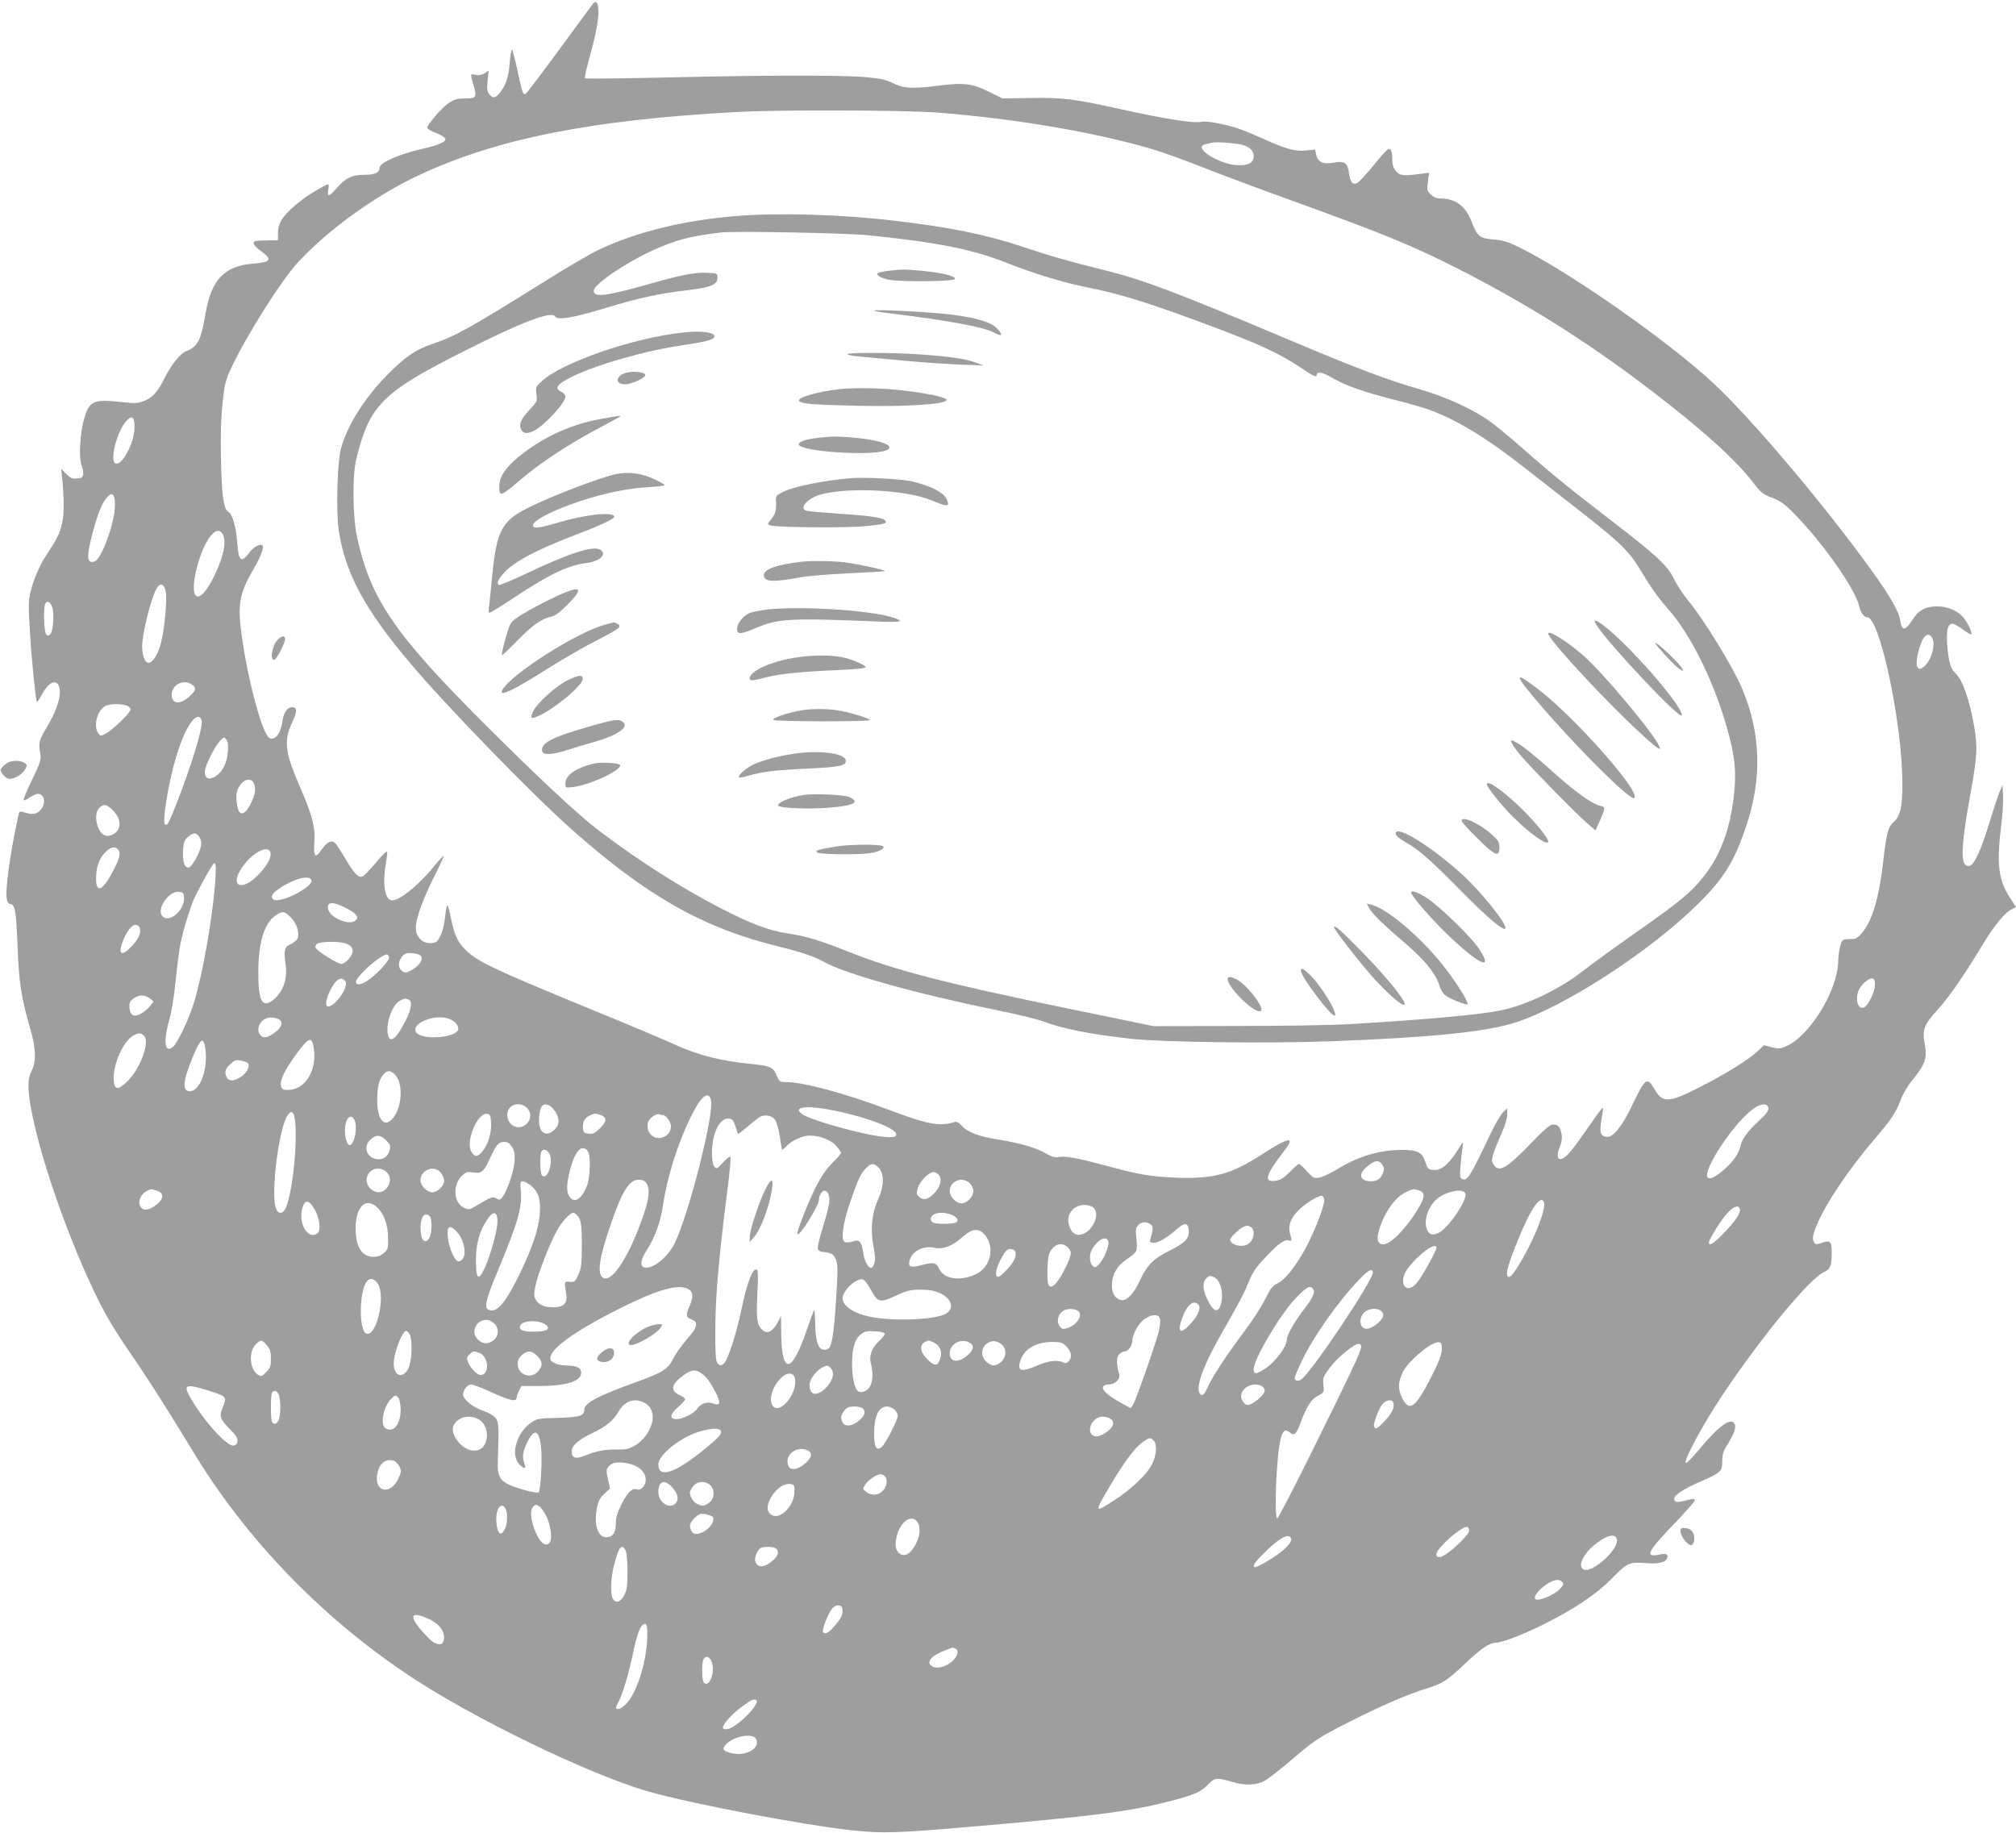 <?xml version="1.0" standalone="no"?>
<!DOCTYPE svg PUBLIC "-//W3C//DTD SVG 20010904//EN"
 "http://www.w3.org/TR/2001/REC-SVG-20010904/DTD/svg10.dtd">
<svg version="1.0" xmlns="http://www.w3.org/2000/svg"
 width="1280pt" height="1164pt" viewBox="0 0 1280 1164"
 preserveAspectRatio="xMidYMid meet">
<g transform="translate(0,1164) scale(0.1,-0.1)"
fill="#9e9e9e" stroke="none">
<path d="M3754 11602 c-11 -15 -107 -145 -213 -290 -106 -144 -198 -265 -203
-268 -17 -10 -24 11 -53 152 -16 73 -31 131 -35 129 -4 -2 -10 -37 -13 -77 -7
-89 -20 -135 -50 -178 -35 -52 -54 -60 -78 -31 -17 20 -18 33 -13 89 l7 64
-26 -17 c-18 -11 -36 -15 -57 -10 -35 8 -35 6 -14 -64 23 -80 19 -86 -52 -86
-49 0 -68 -5 -102 -27 -47 -31 -145 -145 -139 -161 2 -7 28 -21 58 -32 30 -12
55 -28 57 -37 4 -19 -48 -41 -150 -64 -146 -33 -268 -87 -268 -119 0 -31 -30
-45 -99 -45 -77 0 -119 -21 -179 -91 -42 -49 -56 -50 -48 -4 4 19 4 35 0 35
-13 0 -117 -61 -159 -93 -119 -91 -160 -145 -160 -212 l0 -50 -55 -1 c-92 -2
-100 -3 -100 -19 0 -8 19 -29 43 -46 79 -58 71 -73 -48 -83 -181 -15 -264
-103 -300 -317 -29 -170 -49 -210 -123 -239 -39 -15 -96 -87 -140 -176 -42
-84 -75 -120 -128 -140 -42 -16 -57 -16 -159 -5 -142 15 -176 5 -205 -61 -38
-88 -56 -286 -30 -348 6 -15 10 -39 8 -52 -2 -19 -10 -24 -39 -26 -30 -3 -42
3 -69 29 l-32 33 8 -75 c5 -40 9 -117 8 -169 -1 -110 -22 -175 -94 -280 -55
-80 -96 -173 -116 -258 -14 -58 -14 -91 -4 -252 11 -184 37 -440 44 -447 2 -3
17 19 33 49 52 97 113 102 113 9 -1 -54 -32 -134 -89 -229 -43 -71 -47 -90
-35 -159 6 -37 0 -54 -50 -159 -31 -64 -56 -123 -56 -130 0 -9 11 -6 36 11 20
14 44 25 53 25 46 0 56 -66 15 -106 -25 -26 -51 -28 -110 -9 -17 5 -22 2 -26
-17 -54 -243 -88 -489 -74 -541 3 -15 13 -27 21 -27 30 0 38 -45 46 -259 8
-234 25 -340 78 -521 39 -130 43 -218 12 -278 -25 -50 -27 -106 -6 -228 60
-348 289 -978 481 -1327 31 -56 100 -165 154 -242 94 -135 237 -358 389 -610
337 -559 809 -1051 1366 -1425 406 -273 1150 -634 1530 -744 274 -78 993 -215
1305 -248 185 -19 282 -16 755 25 802 69 1018 98 1290 171 125 34 161 51 206
97 43 44 52 45 163 13 74 -21 146 -18 194 9 23 12 96 69 162 125 153 132 187
154 378 250 203 103 365 173 487 211 109 34 132 49 260 171 88 83 144 120 181
120 40 0 185 56 319 124 189 96 326 189 416 281 100 103 113 109 214 101 86
-7 129 3 140 32 9 24 -7 32 -49 22 -95 -21 -76 19 84 185 77 80 140 151 140
159 0 12 -8 12 -55 0 -58 -15 -75 -13 -75 11 0 23 61 62 161 106 136 59 144
66 144 131 0 45 6 65 38 115 45 74 55 114 33 132 -28 24 -100 -32 -206 -158
-61 -73 -96 -108 -98 -98 -6 28 116 252 228 420 244 368 562 754 652 791 39
17 48 41 48 125 0 69 -9 78 -60 61 -36 -12 -43 -12 -51 1 -14 22 -11 45 16
110 54 134 203 356 368 548 104 122 133 165 163 243 14 38 45 92 68 120 90
110 104 149 86 244 -16 86 -4 119 82 213 70 76 165 213 288 416 71 118 137
198 181 221 l29 15 -42 65 c-70 111 -81 209 -53 445 9 70 15 158 13 195 l-3
69 -18 -39 c-9 -21 -38 -107 -63 -190 -55 -182 -100 -280 -131 -284 -57 -8
-56 103 6 448 45 248 48 305 26 436 -30 170 -74 298 -119 339 -32 29 -46 80
-53 186 -6 90 4 129 34 129 8 0 38 -16 65 -36 27 -20 51 -34 54 -31 9 9 -26
81 -54 111 -39 41 -98 66 -162 66 -75 0 -118 -23 -159 -87 -44 -70 -67 -70
-76 -3 -8 57 -64 155 -183 320 -306 424 -773 976 -1012 1195 -293 270 -908
699 -1219 852 -76 38 -108 48 -167 52 -89 8 -104 20 -139 110 -39 104 -103
151 -203 151 -22 0 -41 9 -58 25 -23 23 -25 30 -18 82 l7 56 -64 -8 c-100 -13
-120 -11 -146 19 -16 19 -23 40 -23 71 0 54 -8 75 -25 68 -8 -2 -51 -49 -95
-104 -45 -54 -90 -104 -101 -110 -30 -15 -46 3 -54 62 -9 66 -28 79 -99 66
-66 -12 -100 4 -110 53 l-6 31 -54 -6 c-67 -9 -133 9 -271 72 -55 25 -130 56
-166 68 -76 26 -202 49 -229 42 -46 -12 -231 17 -510 79 -303 67 -370 75 -575
72 l-180 -3 -85 42 c-109 54 -160 60 -331 38 -157 -20 -216 -16 -284 19 -39
20 -75 27 -165 36 -155 14 -657 13 -1272 -2 -279 -6 -510 -9 -514 -5 -4 3 12
73 35 154 42 151 59 260 47 307 -8 32 -16 32 -42 -2z m2201 -677 c495 -39 993
-124 1358 -231 65 -19 206 -70 315 -113 108 -43 384 -146 614 -229 536 -194
723 -271 993 -407 451 -228 838 -471 1235 -774 337 -257 550 -449 662 -596 48
-62 61 -73 118 -95 52 -19 80 -39 140 -100 178 -178 392 -483 415 -590 8 -39
31 -70 52 -70 72 0 205 -593 220 -985 7 -189 -6 -272 -52 -312 -38 -34 -47
-68 -70 -268 -19 -160 -46 -275 -83 -357 -30 -66 -74 -117 -101 -119 -9 0 -29
-2 -46 -2 -27 -2 -31 -7 -42 -47 -6 -25 -12 -68 -12 -95 -3 -182 -180 -472
-329 -537 -39 -17 -49 -18 -93 -7 l-49 13 -38 -36 c-56 -54 -209 -149 -375
-233 -193 -98 -230 -99 -282 -11 -47 81 -58 74 -140 -97 -64 -136 -123 -210
-163 -205 -41 5 -48 28 -34 109 7 40 11 74 8 76 -2 2 -41 -50 -87 -117 -46
-67 -100 -142 -122 -166 -64 -73 -99 -50 -61 41 10 25 13 50 9 74 -9 47 -21
61 -54 61 -20 0 -51 -26 -141 -119 -154 -160 -202 -188 -236 -136 -14 22 -14
29 -1 72 8 26 31 84 51 128 21 47 36 96 36 119 l0 39 -26 -24 c-14 -13 -51
-76 -81 -139 -128 -269 -146 -299 -178 -286 -16 6 -17 15 -12 84 4 42 9 95 13
117 4 34 4 37 -7 20 -77 -126 -124 -169 -181 -163 -30 3 -35 8 -49 53 -20 59
-48 74 -144 74 -140 1 -279 -39 -409 -119 -46 -28 -99 -53 -120 -57 -34 -5
-39 -2 -78 41 -23 25 -46 46 -50 46 -5 0 -31 -22 -57 -49 -33 -34 -60 -52 -84
-56 -88 -17 -76 30 48 190 74 94 27 86 -144 -25 -192 -125 -306 -156 -541
-147 -162 6 -239 19 -450 77 -180 48 -255 62 -297 54 -25 -5 -44 1 -85 24 -62
36 -164 65 -300 87 -122 19 -193 46 -230 86 -22 24 -34 30 -51 24 -94 -28
-168 -14 -420 81 -273 103 -536 174 -648 174 -38 0 -41 2 -59 44 -21 50 -41
59 -160 71 -195 19 -340 56 -490 125 -69 31 -276 119 -460 194 -717 295 -798
333 -877 419 -43 46 -61 92 -84 207 -6 33 -15 60 -19 60 -4 0 -10 -33 -14 -72
-4 -43 -16 -91 -29 -118 -20 -40 -26 -45 -60 -48 -53 -4 -97 39 -97 96 0 59
42 176 115 323 37 72 64 133 62 135 -2 2 -27 -25 -56 -60 -107 -132 -237 -235
-280 -221 -40 12 -53 116 -30 239 5 31 9 62 7 68 -3 7 -35 -25 -72 -70 -37
-44 -75 -83 -83 -86 -27 -11 -52 14 -107 107 -30 51 -61 99 -70 106 -22 19
-50 5 -81 -39 -44 -64 -55 -54 -49 43 7 95 -13 171 -96 362 -90 206 -99 283
-46 395 34 72 34 100 1 100 -31 0 -55 -35 -62 -92 -10 -75 -49 -124 -83 -103
-45 28 -133 352 -175 647 -28 199 -16 267 73 422 49 84 70 141 58 153 -14 14
-59 -11 -84 -47 -15 -22 -34 -39 -43 -40 -20 0 -26 20 -34 120 -8 93 -31 167
-55 180 -30 16 -42 100 -47 335 -3 155 0 260 10 356 13 121 19 145 54 220 99
212 319 559 428 677 190 205 493 423 763 549 498 233 1096 352 2022 402 271
15 1069 12 1275 -4z m1935 -205 c45 -13 70 -38 70 -71 0 -44 -37 -63 -113 -57
-89 7 -217 75 -217 115 0 7 10 15 23 17 12 3 31 7 42 10 28 7 155 -3 195 -14z
m-7036 -1795 c-1 -100 -83 -250 -123 -226 -35 22 14 207 72 269 36 39 52 25
51 -43z m-124 -490 c0 -111 -85 -346 -130 -360 -48 -15 -52 27 -16 166 32 125
62 203 93 239 34 41 53 26 53 -45z m678 -178 c34 -41 17 -139 -47 -272 -94
-197 -166 -167 -112 47 43 169 118 275 159 225z m-356 -372 c10 -48 -6 -233
-29 -323 -17 -70 -50 -125 -76 -130 -29 -6 -50 61 -43 133 13 112 62 295 93
343 21 34 46 24 55 -23z m-722 -95 c15 -37 9 -152 -9 -174 -10 -12 -17 -14
-27 -5 -14 12 -20 161 -8 193 10 25 30 19 44 -14z m11941 -207 c19 -51 -17
-153 -64 -182 -17 -11 -22 -11 -33 3 -14 19 4 112 32 172 20 42 50 45 65 7z
m-11053 -289 c31 -22 28 -37 -18 -78 -58 -52 -110 -46 -110 14 0 62 76 101
128 64z m-414 -134 c14 -5 26 -16 26 -24 0 -19 -114 -130 -157 -153 -34 -18
-35 -17 -49 1 -31 43 -10 137 38 170 25 18 103 21 142 6z m475 -88 c14 -27
-36 -206 -124 -444 -42 -114 -83 -212 -91 -219 -25 -20 -27 16 -10 134 33 217
97 424 156 506 32 44 54 51 69 23z m168 -204 c-6 -73 -33 -126 -76 -155 -41
-28 -71 -17 -71 26 0 35 60 157 96 196 26 28 27 28 41 9 11 -13 13 -35 10 -76z
m163 -197 c17 -32 12 -74 -16 -129 -44 -89 -81 -88 -91 2 -7 55 0 85 28 119
24 32 64 36 79 8z m-895 -174 c39 -39 52 -78 39 -116 -11 -31 -56 -55 -85 -46
-53 17 -79 135 -39 175 28 28 47 25 85 -13z m551 -172 c11 -17 14 -35 10 -57
-9 -48 -58 -132 -78 -136 -26 -5 -41 42 -36 112 4 49 9 63 32 83 35 29 52 29
72 -2z m-518 -77 c20 -20 14 -52 -23 -124 -69 -138 -115 -163 -115 -63 0 71
18 126 56 165 32 35 61 43 82 22z m970 -25 c4 -30 -23 -80 -72 -131 -119 -126
-200 -73 -94 61 68 86 158 124 166 70z m-348 -95 c0 -199 -80 -679 -146 -877
-31 -94 -98 -233 -124 -256 -53 -48 -65 30 -26 166 15 51 31 150 41 249 9 91
23 199 31 240 18 91 68 249 96 305 55 108 111 205 119 205 5 0 9 -15 9 -32z
m607 -75 c17 -43 -204 -155 -242 -123 -20 17 -8 37 40 70 88 60 189 87 202 53z
m-809 -107 c9 -79 -90 -170 -136 -124 -42 42 38 162 103 156 25 -3 31 -8 33
-32z m1036 -75 c63 -33 78 -57 51 -77 -41 -31 -158 19 -171 72 -13 51 31 53
120 5z m-359 -54 c38 -38 58 -97 45 -133 -5 -13 -25 -30 -44 -38 -40 -17 -46
-39 -33 -126 14 -92 -13 -173 -73 -224 -74 -62 -100 -18 -100 172 0 187 38
311 110 360 44 29 56 28 95 -11z m-957 -70 c7 -34 -8 -68 -50 -113 -61 -66
-89 -58 -63 17 25 71 63 121 88 117 12 -2 23 -11 25 -21z m1309 -98 c50 -19
56 -52 17 -98 -14 -17 -35 -31 -47 -31 -21 0 -136 70 -158 96 -9 11 -9 17 1
29 15 18 143 21 187 4z m477 -81 c14 -22 -16 -64 -64 -89 -29 -16 -37 -17 -55
-5 -28 19 -30 57 -4 90 18 23 27 27 67 24 29 -2 49 -9 56 -20z m-204 -9 c0
-23 -89 -116 -141 -148 -40 -25 -69 -27 -69 -6 0 36 157 175 197 175 7 0 13
-9 13 -21z m-276 -152 c21 -33 -66 -157 -110 -157 -20 0 -17 37 7 90 37 82 77
108 103 67z m9710 -23 c-1 -44 -44 -131 -70 -141 -40 -15 -59 60 -29 117 18
35 64 72 84 68 12 -3 16 -15 15 -44z m-10953 -83 l24 -19 -20 -27 c-11 -15
-37 -37 -57 -49 -47 -27 -72 -15 -76 36 -2 29 2 40 24 57 33 26 74 27 105 2z
m1643 -7 c25 -10 19 -59 -15 -127 -58 -117 -101 -155 -115 -101 -18 70 25 195
76 221 29 15 33 15 54 7z m-820 -127 c25 -18 14 -50 -27 -81 -45 -34 -72 -40
-91 -21 -40 41 1 115 63 115 20 0 45 -6 55 -13z m1079 4 c33 -13 57 -39 57
-62 0 -59 -239 -77 -269 -21 -30 57 123 117 212 83z m-1938 -108 c39 -39 -27
-216 -110 -292 -59 -55 -79 -51 -83 13 -6 98 62 250 128 283 33 17 45 16 65
-4z m1077 -78 c22 -142 -55 -265 -164 -265 -32 0 -39 4 -44 26 -9 35 26 105
105 212 73 98 92 103 103 27z m-687 -13 c15 -133 -41 -270 -107 -260 -37 5
-35 60 6 166 66 173 89 194 101 94z m268 -81 c17 -17 -3 -60 -40 -86 -45 -30
-79 -32 -93 -6 -16 32 -12 51 20 83 27 26 36 30 67 25 20 -4 41 -11 46 -16z
m935 -74 c58 -62 43 -228 -26 -290 -47 -43 -87 14 -87 123 0 84 10 132 36 164
25 32 49 33 77 3z m2006 -160 c23 -87 -143 -737 -233 -916 -43 -83 -133 -156
-184 -149 -37 5 -33 46 12 115 50 78 85 175 101 283 25 173 91 384 174 555 65
133 113 175 130 112z m-1161 -59 c48 -64 -37 -149 -101 -101 -36 27 -42 83
-12 113 30 30 86 24 113 -12z m137 22 c10 -5 28 -26 40 -45 27 -43 20 -86 -18
-115 -54 -43 -96 -3 -89 87 5 72 26 95 67 73z m7738 -16 c2 -15 -14 -37 -55
-75 -72 -67 -109 -115 -119 -154 -13 -56 -43 -102 -99 -153 -101 -92 -146 -82
-97 21 60 129 188 295 277 359 46 34 88 35 93 2z m-5935 -14 c211 -43 397
-114 397 -151 0 -16 -8 -19 -47 -19 -110 0 -501 106 -555 150 -54 44 40 53
205 20z m-3428 -27 c32 -84 0 -471 -49 -588 -19 -46 -50 -47 -65 -4 -32 93 19
502 73 584 19 29 31 32 41 8z m1253 -51 c4 -63 -19 -140 -55 -182 -30 -37 -47
-38 -69 -5 -41 63 36 252 99 243 19 -3 22 -10 25 -56z m695 49 c42 -16 41 -39
-2 -83 -33 -32 -46 -39 -73 -36 -26 2 -34 8 -36 27 -6 39 7 70 36 85 32 18 43
19 75 7z m397 -1 c18 0 50 -44 50 -68 0 -35 -16 -58 -49 -72 -58 -23 -113 30
-97 93 7 28 52 59 74 52 8 -3 18 -5 22 -5z m711 -30 c11 -15 23 -58 30 -105 6
-44 13 -82 15 -84 2 -2 15 8 29 23 32 35 100 66 146 66 63 0 135 -27 168 -65
17 -20 31 -40 31 -45 0 -5 -26 -35 -58 -67 -41 -42 -70 -85 -104 -153 -54
-111 -120 -279 -115 -294 9 -26 137 179 137 219 0 25 19 55 35 55 23 0 36 -36
29 -82 -3 -24 -22 -93 -41 -155 -19 -61 -33 -120 -31 -130 2 -11 13 -19 28
-21 60 -6 72 -13 87 -49 13 -32 13 -61 3 -227 -11 -194 -24 -296 -41 -328 -5
-10 -21 -18 -35 -18 -38 0 -57 54 -58 167 -1 51 -4 89 -7 85 -3 -4 -23 -57
-44 -118 -97 -289 -163 -299 -165 -24 l-1 105 -18 -35 c-40 -75 -78 -87 -115
-37 -22 30 -25 71 -15 264 2 50 1 95 -3 99 -25 25 -63 -70 -103 -261 -27 -129
-75 -283 -101 -322 -19 -30 -46 -26 -55 7 -11 39 -10 287 2 448 11 164 36 398
71 664 12 97 19 180 15 184 -3 4 -25 -13 -47 -37 -38 -42 -40 -43 -55 -25 -20
27 -20 139 2 205 21 67 54 103 91 99 22 -2 29 -11 41 -48 8 -25 15 -47 17 -49
2 -2 29 19 61 46 32 28 67 55 78 62 32 17 76 9 96 -19z m-2671 1 c23 -43 1
-161 -31 -161 -14 0 -29 45 -29 90 0 76 35 117 60 71z m202 -131 c24 -25 29
-36 23 -58 -10 -41 -34 -62 -70 -62 -75 0 -106 79 -51 127 36 31 61 29 98 -7z
m799 -42 c16 -27 19 -44 16 -93 -5 -64 -46 -184 -76 -224 -16 -20 -20 -22 -39
-10 -23 14 -32 11 -131 -48 -41 -25 -44 -25 -77 -10 -64 31 -71 142 -13 200
27 26 34 29 73 23 54 -8 68 4 109 94 37 82 53 100 89 100 21 0 33 -8 49 -32z
m480 -25 c21 -25 18 -167 -5 -223 -33 -84 -79 -112 -110 -68 -21 30 -20 79 4
172 30 117 74 165 111 119z m-237 -33 c16 -66 -28 -161 -55 -119 -10 16 -12
119 -3 144 12 29 48 14 58 -25z m5282 -55 c14 -21 14 -30 4 -55 -15 -35 -37
-50 -75 -50 -65 0 -83 39 -37 82 57 53 84 59 108 23z m-3195 -21 c34 -36 32
-117 -5 -197 -40 -89 -51 -187 -31 -295 12 -64 14 -95 6 -115 -6 -15 -14 -27
-19 -27 -21 0 -44 43 -51 95 -10 72 -26 89 -67 73 -17 -6 -39 -8 -49 -4 -29
11 -14 119 35 260 48 139 63 171 98 209 32 34 52 34 83 1z m-3134 -19 c40 -28
37 -89 -6 -122 -56 -43 -139 32 -106 97 22 42 71 53 112 25z m352 -11 c12 -15
21 -38 21 -51 0 -32 -42 -73 -75 -73 -34 0 -75 42 -75 76 0 68 88 100 129 48z
m3166 -19 c17 -28 2 -76 -35 -113 -38 -38 -65 -45 -92 -22 -20 16 -21 21 -10
58 14 47 74 105 104 100 12 -2 26 -12 33 -23z m-1861 -47 c30 -42 14 -127 -55
-302 -84 -211 -177 -335 -224 -296 -34 29 -20 126 51 331 74 218 119 289 180
289 23 0 38 -7 48 -22z m2053 0 c14 -13 23 -33 23 -50 0 -36 -40 -78 -75 -78
-35 0 -75 42 -75 78 0 64 79 95 127 50z m-2783 -18 c47 -41 60 -86 53 -179 -7
-89 -43 -201 -114 -351 -83 -177 -143 -260 -188 -260 -59 0 -52 43 41 265 121
290 149 387 141 488 -5 61 -4 67 13 67 11 0 35 -14 54 -30z m-2375 -31 c44
-15 42 -49 -6 -88 -47 -38 -89 -41 -104 -7 -14 30 6 75 41 93 31 16 30 16 69
2z m8015 1 c36 -13 33 -43 -12 -117 -73 -122 -172 -223 -218 -223 -37 0 -46
30 -28 91 32 108 100 205 166 238 49 24 57 25 92 11z m290 -17 c15 -39 -108
-221 -169 -250 -40 -19 -62 -13 -76 24 -20 53 6 136 59 186 54 51 172 77 186
40z m-896 -40 c5 -31 -63 -206 -119 -309 -66 -119 -132 -202 -178 -222 -30
-14 -43 -30 -79 -102 -23 -47 -83 -139 -133 -205 -107 -142 -203 -288 -230
-350 -22 -51 -37 -63 -51 -44 -30 46 26 192 167 434 54 93 111 199 126 235 43
107 56 127 132 206 75 80 116 108 141 98 18 -7 19 -1 7 43 -15 51 4 102 58
153 46 45 127 93 146 87 6 -2 11 -13 13 -24z m1395 -17 c14 -37 -51 -208 -135
-356 -59 -102 -85 -132 -97 -111 -11 18 8 84 66 226 82 202 146 295 166 241z
m-7807 -42 c33 -56 43 -134 21 -153 -59 -48 -124 58 -98 157 16 58 42 56 77
-4z m398 11 c44 -41 69 -110 70 -193 1 -69 -1 -75 -27 -98 -19 -16 -40 -24
-65 -24 -74 1 -114 62 -114 179 -1 138 64 203 136 136z m4548 -2 c51 -46 -16
-173 -93 -173 -32 0 -56 28 -65 76 -11 60 36 113 100 114 23 0 47 -7 58 -17z
m4104 -7 c9 -24 -26 -77 -99 -153 -66 -68 -97 -88 -97 -62 0 20 81 149 119
189 39 41 68 51 77 26z m-7888 -66 c8 -79 -85 -365 -118 -365 -12 0 -16 19
-18 89 -3 106 19 194 69 269 37 57 62 59 67 7z m506 24 c26 -25 31 -61 30
-199 0 -111 -3 -137 -22 -178 -20 -45 -24 -48 -54 -45 -36 3 -36 4 -23 -78 10
-57 -16 -84 -79 -84 -58 0 -91 13 -112 45 -14 22 -15 33 -5 88 15 74 89 267
137 354 31 56 83 113 104 113 5 0 16 -7 24 -16z m2381 2 c37 -16 46 -40 19
-50 -9 -3 -40 -6 -69 -6 -66 0 -85 7 -85 31 0 38 71 51 135 25z m-3317 -8 c15
-15 16 -99 0 -133 -16 -36 -44 -32 -52 6 -19 94 11 168 52 127z m4577 -51 c18
-14 18 -28 -1 -94 -6 -20 -3 -23 23 -23 30 0 84 32 146 87 48 43 71 40 75 -8
4 -51 -24 -81 -123 -130 -101 -49 -144 -93 -189 -192 -37 -82 -86 -131 -120
-121 -36 10 -56 43 -56 92 0 70 33 128 96 168 29 18 56 43 59 55 4 11 4 47 0
80 -6 50 -4 63 11 80 20 22 52 25 79 6z m636 -17 c26 -15 25 -67 -3 -97 -15
-16 -33 -23 -59 -23 -35 0 -69 20 -69 40 0 13 61 71 84 80 28 11 25 11 47 0z
m-5040 -31 c29 -31 49 -83 49 -130 0 -35 -23 -64 -44 -56 -22 9 -52 78 -61
139 -12 83 7 99 56 47z m3352 -19 c67 -79 36 -209 -59 -251 -103 -46 -203 -30
-233 39 -17 37 -36 40 -117 18 -60 -16 -79 -9 -70 27 15 63 87 101 159 85 55
-12 113 10 178 68 62 55 104 59 142 14z m785 -47 c4 -29 -34 -116 -63 -143
-21 -19 -24 -20 -39 -5 -19 19 -21 67 -5 98 35 68 100 99 107 50z m-258 -33
c27 -27 25 -44 -10 -118 -51 -109 -98 -157 -114 -116 -10 26 -7 161 5 191 24
63 79 83 119 43z m2340 -2 c0 -20 -87 -176 -121 -219 -70 -88 -128 -5 -61 87
65 89 182 174 182 132z m-2674 -23 c11 -29 -7 -68 -56 -119 -37 -39 -52 -48
-61 -39 -14 14 1 67 38 131 18 32 30 42 49 42 13 0 27 -7 30 -15z m2271 -131
c12 -37 -400 -653 -458 -684 -21 -12 -39 -6 -39 12 0 6 20 54 45 106 75 158
234 383 367 520 57 59 77 69 85 46z m-1005 -35 c41 -22 60 -112 37 -178 -18
-52 -50 -35 -88 49 -25 55 -26 97 -4 122 19 21 27 22 55 7z m-5312 -41 c50
-82 -11 -339 -74 -315 -49 19 -46 271 4 332 20 25 49 17 70 -17z m3130 -38
c44 -81 57 -84 161 -35 67 31 88 36 152 37 54 0 88 -6 120 -20 80 -35 100
-100 42 -133 -67 -39 -341 -50 -485 -18 -103 22 -170 68 -170 117 1 47 82 125
125 120 13 -2 32 -26 55 -68z m-1165 8 c35 -16 40 -48 16 -103 -28 -63 -27
-79 9 -92 47 -18 40 -49 -31 -129 -33 -38 -72 -93 -86 -122 -31 -65 -66 -87
-250 -153 -226 -81 -313 -128 -313 -168 0 -40 -29 -49 -167 -53 -127 -3 -133
-4 -174 -33 -89 -62 -128 -200 -74 -259 31 -34 48 -34 35 0 -15 40 -12 75 14
129 46 99 79 91 91 -21 9 -77 -2 -275 -15 -288 -6 -6 -40 0 -87 13 -161 47
-177 66 -172 200 8 207 6 238 -19 263 -12 14 -47 32 -77 42 -60 19 -125 72
-125 102 0 29 28 64 52 64 12 0 70 -22 130 -50 113 -52 158 -62 158 -35 0 9 7
29 15 45 l16 30 102 0 c183 0 277 29 277 86 0 29 -31 44 -89 44 -48 0 -98 17
-105 36 -22 57 139 176 436 325 239 120 367 157 433 127z m3974 -5 c12 -22 -5
-55 -71 -141 -52 -69 -98 -151 -98 -177 0 -45 -71 -141 -137 -184 -58 -38 -73
-39 -73 -3 0 62 169 348 265 448 71 75 96 88 114 57z m-729 -98 c17 -21 -3
-68 -53 -122 -62 -68 -84 -53 -52 36 30 87 75 123 105 86z m-765 -38 c36 -27
-11 -96 -78 -112 -20 -5 -29 -1 -41 18 -19 28 -9 70 22 93 22 17 73 18 97 1z
m1928 -4 c12 -15 13 -22 4 -40 -16 -28 -57 -60 -89 -68 -50 -13 -69 56 -28
101 29 29 89 33 113 7z m-1408 -46 c4 -13 -1 -53 -10 -88 -23 -88 -143 -429
-161 -457 l-15 -23 -58 32 c-83 46 -126 83 -118 103 4 10 18 16 37 16 39 0 74
34 66 63 -18 65 -19 108 -1 127 10 11 26 20 36 20 23 0 49 37 49 70 0 40 42
113 79 137 46 31 89 31 96 0z m-4228 -29 c33 -30 31 -80 -3 -107 -35 -28 -69
-26 -99 4 -69 68 31 170 102 103z m333 -13 c25 -26 -4 -40 -80 -40 -76 0 -102
13 -84 43 21 33 129 31 164 -3z m-869 -56 c19 -36 15 -170 -7 -215 -34 -70
-94 -53 -94 27 0 70 53 209 80 209 5 0 14 -9 21 -21z m3016 4 c2 -6 -14 -28
-37 -49 -47 -44 -64 -94 -50 -144 14 -50 12 -107 -5 -140 -17 -33 -58 -49 -79
-31 -21 17 -36 91 -36 171 0 98 16 155 53 186 26 22 38 24 90 22 35 -2 62 -8
64 -15z m-3923 -74 c21 -25 26 -41 26 -86 0 -47 -4 -58 -30 -85 -28 -28 -32
-29 -53 -16 -53 35 -60 146 -12 194 31 31 38 30 69 -7z m4237 16 c39 -21 53
-57 39 -101 -16 -49 -36 -50 -81 -5 -57 56 -53 107 9 120 2 1 16 -6 33 -14z
m238 -10 c19 -19 2 -52 -43 -83 -54 -37 -96 -25 -96 28 1 66 92 102 139 55z
m195 -5 c29 -28 25 -78 -8 -107 -34 -29 -58 -29 -92 0 -45 39 -34 106 21 127
25 11 55 3 79 -20z m407 -9 c32 -33 38 -71 13 -95 -11 -12 -20 -13 -34 -6 -32
17 -92 11 -155 -16 -112 -49 -139 -42 -116 29 24 72 99 116 199 117 57 0 67
-3 93 -29z m2383 -20 c-1 -33 -17 -76 -68 -176 -101 -198 -140 -224 -186 -125
-25 54 -24 92 6 157 34 72 184 197 229 191 17 -3 20 -10 19 -47z m-512 14 c-7
-38 -66 -163 -293 -622 -126 -255 -233 -463 -239 -463 -22 0 -6 398 21 504 13
54 31 66 59 41 27 -24 42 -10 70 68 36 97 67 145 109 166 38 20 38 21 34 68
-5 44 -2 53 40 109 48 65 160 157 186 152 10 -2 15 -12 13 -23z m-5598 -35
c60 -23 66 -140 7 -140 -22 0 -66 46 -80 83 -9 23 -7 31 9 47 23 23 29 24 64
10z m367 -19 c35 -36 37 -61 6 -97 -46 -54 -130 -23 -130 47 0 23 8 39 27 56
36 31 61 29 97 -6z m1863 -77 c31 -30 11 -91 -44 -138 -52 -43 -90 -30 -90 31
0 46 66 118 112 122 4 1 14 -6 22 -15z m-824 -31 c36 -25 55 -50 92 -120 37
-71 32 -92 -17 -73 -35 13 -77 -1 -99 -35 -18 -28 -92 -65 -129 -65 -48 0 -46
29 6 74 26 23 47 46 47 52 0 6 -14 17 -32 25 -66 29 -58 70 24 129 47 34 73
37 108 13z m588 -15 c18 -18 14 -74 -9 -120 -42 -83 -109 -115 -129 -62 -31
81 85 235 138 182z m2973 -68 c10 -6 19 -19 19 -28 0 -28 -76 -92 -109 -92
-18 0 -41 31 -41 56 0 55 77 92 131 64z m-6680 -31 c108 -35 111 -38 84 -102
-24 -58 -19 -75 40 -136 43 -42 55 -62 53 -81 -2 -17 -10 -26 -26 -28 -42 -6
-197 166 -277 311 -44 77 -24 83 126 36z m439 -25 c6 -14 10 -49 10 -79 0 -30
-4 -65 -10 -79 -11 -29 -35 -34 -44 -10 -8 20 -8 158 0 178 9 24 33 19 44 -10z
m760 -19 c7 -9 13 -42 14 -73 0 -93 -43 -149 -94 -122 -38 21 -19 133 32 187
25 27 31 28 48 8z m1561 -31 c44 -22 63 -73 49 -127 -16 -60 -57 -114 -109
-145 -38 -22 -56 -26 -111 -25 -75 2 -133 -9 -207 -39 -59 -24 -83 -16 -83 29
0 34 44 73 132 115 89 43 130 77 164 134 41 70 101 91 165 58z m4755 1 c11
-28 -7 -66 -53 -116 -48 -51 -60 -58 -69 -36 -7 19 32 119 56 145 24 25 58 29
66 7z m-3368 -37 c21 -21 13 -45 -23 -77 -42 -36 -89 -42 -105 -12 -15 29 -12
45 11 75 16 21 29 26 63 26 23 0 47 -5 54 -12z m202 -8 c11 -11 20 -28 20 -39
0 -26 -75 -173 -100 -196 -34 -31 -50 -5 -50 80 0 114 28 175 82 175 15 0 37
-9 48 -20z m-2630 -69 c32 -23 49 -75 39 -118 -11 -51 -36 -73 -81 -73 -73 0
-157 106 -127 162 30 57 112 71 169 29z m4009 4 c20 -19 5 -52 -37 -80 -40
-27 -71 -32 -90 -13 -27 27 -3 90 42 108 25 11 66 4 85 -15z m-2482 -70 c7
-20 -14 -43 -110 -121 -184 -149 -287 -182 -287 -91 0 62 149 178 271 211 73
20 118 20 126 1z m2747 -61 c24 -24 20 -92 -10 -151 -32 -65 -129 -156 -240
-229 -130 -83 -130 -83 -17 108 87 145 153 232 202 265 40 27 45 28 65 7z
m-2193 -64 c29 -16 23 -44 -16 -79 -63 -55 -115 -50 -115 11 0 59 75 98 131
68z m-2626 -66 c8 -4 22 -19 31 -35 13 -27 13 -33 -5 -73 -49 -111 -156 -92
-136 24 12 71 56 104 110 84z m1530 -31 c42 -21 65 -52 65 -89 0 -36 -31 -70
-56 -60 -29 11 -61 -20 -98 -95 -27 -54 -36 -84 -36 -122 0 -59 -20 -87 -61
-87 -54 0 -80 83 -59 186 10 46 20 65 48 91 l35 32 -13 61 c-12 54 -11 62 5
80 9 10 27 21 39 23 32 7 97 -3 131 -20z m1583 -65 c20 -20 14 -67 -13 -93
-29 -30 -73 -33 -106 -6 -22 18 -23 19 -5 45 19 30 72 66 97 66 8 0 20 -5 27
-12z m-1356 -65 c39 -41 50 -76 32 -102 -35 -50 -114 -4 -114 67 0 66 38 82
82 35z m248 7 c30 -30 27 -83 -6 -109 -30 -24 -43 -26 -77 -10 -24 11 -47 47
-47 73 0 7 9 25 21 40 26 33 79 36 109 6z m534 -42 c-1 -85 -85 -175 -140
-149 -31 14 -39 50 -20 92 29 65 85 111 130 107 30 -3 31 -5 30 -50z m-1576
-153 c31 -61 41 -155 19 -173 -25 -21 -56 2 -83 63 -34 73 -42 146 -19 169 15
15 20 15 38 3 12 -8 32 -36 45 -62z m-258 46 c15 -29 12 -98 -6 -132 -26 -51
-51 -21 -53 63 -2 73 34 115 59 69z m1313 -50 c17 -17 -3 -60 -40 -86 -45 -30
-79 -32 -93 -6 -16 32 -12 51 20 83 27 26 36 30 67 25 20 -4 41 -11 46 -16z
m1301 -33 c28 -40 15 -113 -30 -174 -27 -37 -55 -47 -82 -28 -27 18 -32 58
-17 116 23 89 94 136 129 86z m3504 -52 c3 -12 -19 -41 -60 -81 -88 -85 -148
-115 -148 -72 0 22 62 88 123 134 62 45 80 49 85 19z m-1130 -59 c5 -25 -61
-86 -147 -136 -38 -23 -74 -41 -80 -41 -25 0 -7 30 57 92 101 100 162 130 170
85z m2067 3 c20 -63 -161 -227 -213 -193 -39 25 8 111 97 174 61 44 106 51
116 19z m-6294 -72 c8 -14 13 -66 13 -133 0 -90 -3 -117 -19 -150 -22 -44 -52
-57 -72 -29 -19 26 -16 136 6 219 29 113 48 137 72 93z m957 10 c19 -19 14
-42 -15 -70 -58 -53 -103 -57 -118 -9 -7 22 17 76 37 84 25 10 84 7 96 -5z
m4992 -213 c10 -12 6 -21 -21 -48 -39 -38 -134 -76 -151 -59 -14 14 21 59 74
95 46 30 79 34 98 12z m-4572 -168 c7 -33 -7 -63 -49 -110 -39 -46 -62 -57
-74 -38 -7 13 31 114 57 146 23 30 61 31 66 2z m-2621 -68 c72 -35 107 -91 87
-143 -10 -26 -51 -18 -86 17 -138 138 -138 191 -1 126z m1383 -98 c0 -150 -59
-351 -126 -429 -19 -23 -44 -42 -55 -42 -23 0 -24 2 0 48 24 46 64 182 86 287
30 147 53 205 81 205 11 0 14 -17 14 -69z m1954 -87 c27 -10 18 -50 -19 -82
-40 -35 -93 -49 -124 -33 -47 26 -10 70 85 105 22 8 40 15 41 15 1 1 8 -2 17
-5z m-1543 -92 c19 -66 -19 -158 -52 -125 -12 12 -15 108 -5 141 12 36 44 28
57 -16z m282 -238 c17 -17 -64 -111 -140 -162 -34 -24 -73 -29 -73 -9 0 21 61
88 123 133 57 43 77 51 90 38z m-3 -244 c32 -59 -67 -115 -159 -90 -50 13 -58
25 -34 52 47 54 172 78 193 38z"/>
<path d="M4680 10269 c-336 -27 -636 -100 -877 -214 -51 -24 -211 -117 -355
-208 -465 -290 -554 -340 -698 -389 -112 -38 -175 -81 -290 -197 -145 -147
-253 -318 -295 -467 -23 -79 -32 -401 -15 -515 39 -273 164 -506 454 -849 228
-271 771 -829 1021 -1052 479 -426 839 -630 1317 -747 149 -37 226 -63 287
-97 135 -76 576 -200 1083 -304 136 -27 278 -62 315 -76 125 -47 293 -80 560
-110 195 -21 882 -30 1263 -15 639 24 982 59 1168 118 314 99 863 455 1167
758 160 158 226 265 301 487 103 303 95 596 -26 878 -57 136 -239 432 -340
555 -32 38 -73 102 -92 140 -40 84 -109 148 -403 374 -243 186 -385 301 -563
459 -79 70 -176 149 -215 176 -109 75 -276 149 -434 195 -208 60 -392 129
-818 309 -735 310 -944 389 -1200 451 -203 50 -335 88 -510 147 -225 75 -463
123 -810 163 -336 40 -729 51 -995 30z m835 -123 c435 -44 657 -88 880 -176
173 -69 360 -125 514 -156 212 -41 419 -107 851 -271 254 -97 366 -150 494
-234 87 -59 106 -67 106 -50 0 25 38 18 99 -18 83 -49 199 -90 405 -142 89
-22 190 -52 226 -66 182 -72 353 -177 590 -363 80 -63 245 -192 367 -287 243
-190 299 -245 375 -373 63 -105 108 -168 172 -240 140 -159 285 -450 369 -745
50 -174 62 -274 48 -415 -23 -229 -86 -401 -198 -540 -80 -100 -153 -159 -433
-355 -129 -91 -278 -199 -330 -240 -142 -112 -356 -216 -517 -249 -132 -28
-459 -58 -958 -88 -119 -7 -436 -12 -730 -12 l-520 -1 -545 112 c-778 160
-1099 243 -1397 362 -184 73 -268 98 -390 116 -114 18 -226 60 -420 160 -254
132 -516 299 -766 488 -136 103 -390 340 -737 687 -565 565 -716 786 -802
1175 -29 131 -32 392 -6 500 85 346 163 424 703 695 354 178 537 247 559 211
16 -26 112 -10 326 55 206 62 334 90 495 109 166 19 210 36 210 80 0 30 0 30
-64 33 -77 4 -165 -13 -361 -69 -283 -80 -360 -90 -360 -45 0 39 188 169 363
251 151 70 246 96 447 119 88 10 784 -3 935 -18z"/>
<path d="M5637 9920 c-32 -4 -61 -11 -65 -15 -12 -12 28 -34 77 -42 75 -13
398 -10 412 4 17 17 -70 40 -200 53 -113 11 -138 11 -224 0z"/>
<path d="M5550 9668 c0 -3 44 -11 98 -17 382 -47 600 -88 662 -122 52 -30 62
-17 21 25 -40 42 -128 68 -302 90 -119 15 -479 33 -479 24z"/>
<path d="M4336 9529 c-320 -35 -767 -190 -897 -310 -37 -34 -39 -38 -33 -82 6
-44 5 -47 -44 -99 -55 -58 -70 -94 -52 -127 13 -25 40 -27 82 -5 66 34 198
177 198 215 0 11 -11 24 -25 31 -47 21 -29 49 60 93 160 80 477 170 714 204
139 21 184 32 195 49 18 30 -76 45 -198 31z"/>
<path d="M5380 9391 c0 -4 33 -11 73 -14 39 -4 169 -16 287 -27 118 -11 280
-22 360 -25 l145 -5 -50 18 c-63 24 -170 39 -355 52 -179 12 -460 13 -460 1z"/>
<path d="M3965 9270 c-59 -23 -57 -70 3 -70 39 0 123 37 129 57 7 21 -90 31
-132 13z"/>
<path d="M5335 9170 c-145 -17 -269 -52 -262 -74 6 -19 83 -26 362 -32 317 -8
575 9 575 37 0 24 -262 67 -447 73 -81 3 -184 1 -228 -4z"/>
<path d="M3815 8980 c-176 -31 -342 -104 -485 -211 -112 -85 -160 -150 -160
-217 0 -69 8 -66 137 44 116 100 303 224 483 319 80 43 147 79 149 81 7 7 -19
3 -124 -16z"/>
<path d="M5190 8860 c-79 -10 -123 -26 -118 -43 15 -44 455 -74 553 -37 66 25
-19 63 -180 79 -119 12 -158 12 -255 1z"/>
<path d="M3911 8630 c-102 -22 -406 -138 -554 -212 -178 -89 -207 -147 -237
-488 -6 -63 -13 -130 -16 -147 -3 -19 -1 -33 5 -33 6 0 79 45 163 101 216 143
335 200 451 214 87 11 136 59 86 86 -48 25 -197 -24 -473 -155 -88 -41 -163
-73 -168 -70 -15 9 -8 29 23 67 61 74 202 151 455 248 166 63 254 104 254 118
0 34 -177 16 -350 -35 -119 -35 -155 -41 -165 -25 -17 29 118 100 303 161 153
50 299 80 430 87 56 3 102 9 102 13 0 4 -32 22 -71 40 -78 36 -160 46 -238 30z"/>
<path d="M5400 8604 c-178 -16 -363 -53 -430 -88 -43 -22 -45 -25 -43 -62 3
-55 -3 -78 -32 -112 -23 -27 -23 -31 -7 -37 30 -14 471 -18 602 -6 128 12 151
19 126 40 -19 16 -109 28 -306 41 -90 6 -175 13 -188 17 -53 13 3 79 87 103
176 49 548 30 706 -37 104 -43 118 -42 95 9 -20 44 -111 88 -232 114 -71 14
-294 25 -378 18z"/>
<path d="M5085 8073 c-153 -18 -235 -47 -235 -83 0 -45 55 -48 228 -16 46 9
185 20 309 26 125 6 228 12 231 14 6 7 -170 45 -258 56 -80 9 -210 11 -275 3z"/>
<path d="M3559 7866 c-92 -40 -233 -116 -284 -153 -34 -25 -40 -37 -66 -128
-15 -55 -25 -102 -23 -104 3 -3 47 38 98 91 97 99 156 141 216 153 24 5 55 28
102 75 104 104 90 125 -43 66z"/>
<path d="M4868 7770 c-37 -5 -83 -14 -103 -20 -42 -14 -85 -66 -85 -103 0 -36
22 -35 112 3 148 63 213 67 783 44 150 -6 172 -1 96 25 -142 47 -589 75 -803
51z"/>
<path d="M10137 7671 c75 -120 529 -600 540 -573 12 30 -149 234 -326 415
-143 147 -264 235 -214 158z"/>
<path d="M3842 7674 c-178 -47 -600 -316 -653 -415 -26 -49 70 -3 311 150 80
50 206 123 281 161 151 77 171 93 140 109 -11 6 -21 11 -23 10 -2 0 -27 -7
-56 -15z"/>
<path d="M9830 7617 c0 -18 88 -123 244 -290 216 -231 466 -467 466 -440 0 49
-358 481 -496 599 -103 88 -214 156 -214 131z"/>
<path d="M10510 7556 c0 -9 104 -123 138 -151 59 -49 47 -16 -19 51 -61 62
-119 111 -119 100z"/>
<path d="M5080 7469 c-165 -20 -320 -86 -320 -136 0 -17 13 -17 102 6 87 23
238 38 466 47 89 4 165 11 168 16 8 13 -97 58 -163 68 -67 11 -160 11 -253 -1z"/>
<path d="M3600 7319 c-73 -37 -190 -143 -215 -195 -20 -44 -15 -51 26 -33 101
41 289 197 289 238 0 29 -25 27 -100 -10z"/>
<path d="M9650 7333 c0 -27 242 -304 444 -511 171 -173 271 -261 283 -248 41
41 -392 527 -622 699 -87 64 -105 75 -105 60z"/>
<path d="M5087 7130 c-88 -15 -192 -51 -176 -61 18 -11 626 -12 614 0 -16 14
-135 50 -205 61 -74 11 -163 11 -233 0z"/>
<path d="M3720 7021 c-216 -62 -287 -100 -278 -148 5 -29 58 -27 160 5 51 17
129 40 173 52 146 41 223 95 179 127 -27 20 -56 16 -234 -36z"/>
<path d="M9601 6918 c6 -13 32 -48 57 -78 60 -71 363 -380 425 -432 l47 -40
24 53 c41 91 41 96 5 103 -45 9 -149 82 -274 193 -141 126 -202 175 -245 202
-45 27 -54 27 -39 -1z"/>
<path d="M5076 6859 c-94 -10 -215 -39 -284 -69 -49 -21 -111 -74 -100 -86 3
-3 30 2 60 11 85 25 164 35 371 45 211 10 247 18 247 50 0 43 -137 66 -294 49z"/>
<path d="M3775 6793 c-115 -26 -185 -74 -185 -125 0 -31 0 -31 48 -25 107 13
310 107 299 140 -4 12 -122 20 -162 10z"/>
<path d="M9440 6661 c0 -18 96 -139 168 -209 112 -111 222 -187 222 -154 0 20
-77 116 -156 195 -120 119 -234 201 -234 168z"/>
<path d="M5105 6593 c-91 -14 -179 -52 -162 -70 15 -14 197 -21 310 -12 167
13 211 34 141 68 -29 15 -226 24 -289 14z"/>
<path d="M9280 6429 c0 -7 44 -56 99 -110 112 -113 141 -125 141 -60 0 34 -6
45 -50 84 -76 69 -190 120 -190 86z"/>
<path d="M8862 6343 c2 -10 30 -32 63 -51 84 -47 154 -108 355 -312 162 -164
263 -250 277 -236 20 20 -158 242 -288 357 -202 181 -420 310 -407 242z"/>
<path d="M5306 6265 c-117 -20 -131 -24 -118 -37 13 -13 253 -16 333 -5 59 8
100 29 86 44 -14 14 -217 13 -301 -2z"/>
<path d="M8960 5973 c0 -20 126 -166 227 -263 203 -196 302 -241 203 -93 -51
76 -245 265 -330 321 -59 38 -100 53 -100 35z"/>
<path d="M8693 5874 c18 -34 94 -108 230 -224 120 -102 192 -191 213 -259 8
-29 25 -58 40 -70 28 -22 134 -65 142 -57 8 9 -58 118 -132 216 -141 189 -373
390 -479 416 l-29 7 15 -29z"/>
<path d="M8470 5753 c0 -15 156 -215 247 -318 79 -89 175 -175 196 -175 33 0
-87 153 -261 332 -136 139 -182 180 -182 161z"/>
<path d="M8260 5476 c0 -38 199 -300 215 -284 18 18 -81 181 -155 256 -45 44
-60 51 -60 28z"/>
<path d="M7797 5433 c-26 -41 177 -243 210 -210 18 19 -70 140 -137 187 -32
22 -67 33 -73 23z"/>
<path d="M1762 7577 c-36 -38 -50 -134 -19 -125 15 5 67 105 67 130 0 25 -22
23 -48 -5z"/>
<path d="M4860 4090 c-41 -81 -100 -262 -100 -303 l1 -32 30 35 c36 43 82 159
104 264 21 105 7 119 -35 36z"/>
<path d="M4157 3229 c-49 -11 -88 -32 -132 -70 -38 -34 -45 -59 -17 -59 31 0
135 57 171 93 37 39 32 47 -22 36z"/>
<path d="M3821 3054 c-38 -31 -39 -52 -5 -60 35 -9 72 10 80 40 13 52 -26 62
-75 20z"/>
<path d="M55 6801 c-11 -5 -28 -18 -38 -29 -17 -19 -17 -22 -2 -45 9 -14 26
-27 38 -31 29 -7 84 22 105 57 16 27 16 29 -2 43 -22 15 -69 18 -101 5z"/>
<path d="M10670 1916 c0 -28 44 -86 66 -86 21 0 29 50 13 79 -10 18 -25 27
-47 29 -28 3 -32 0 -32 -22z"/>
</g>
</svg>
